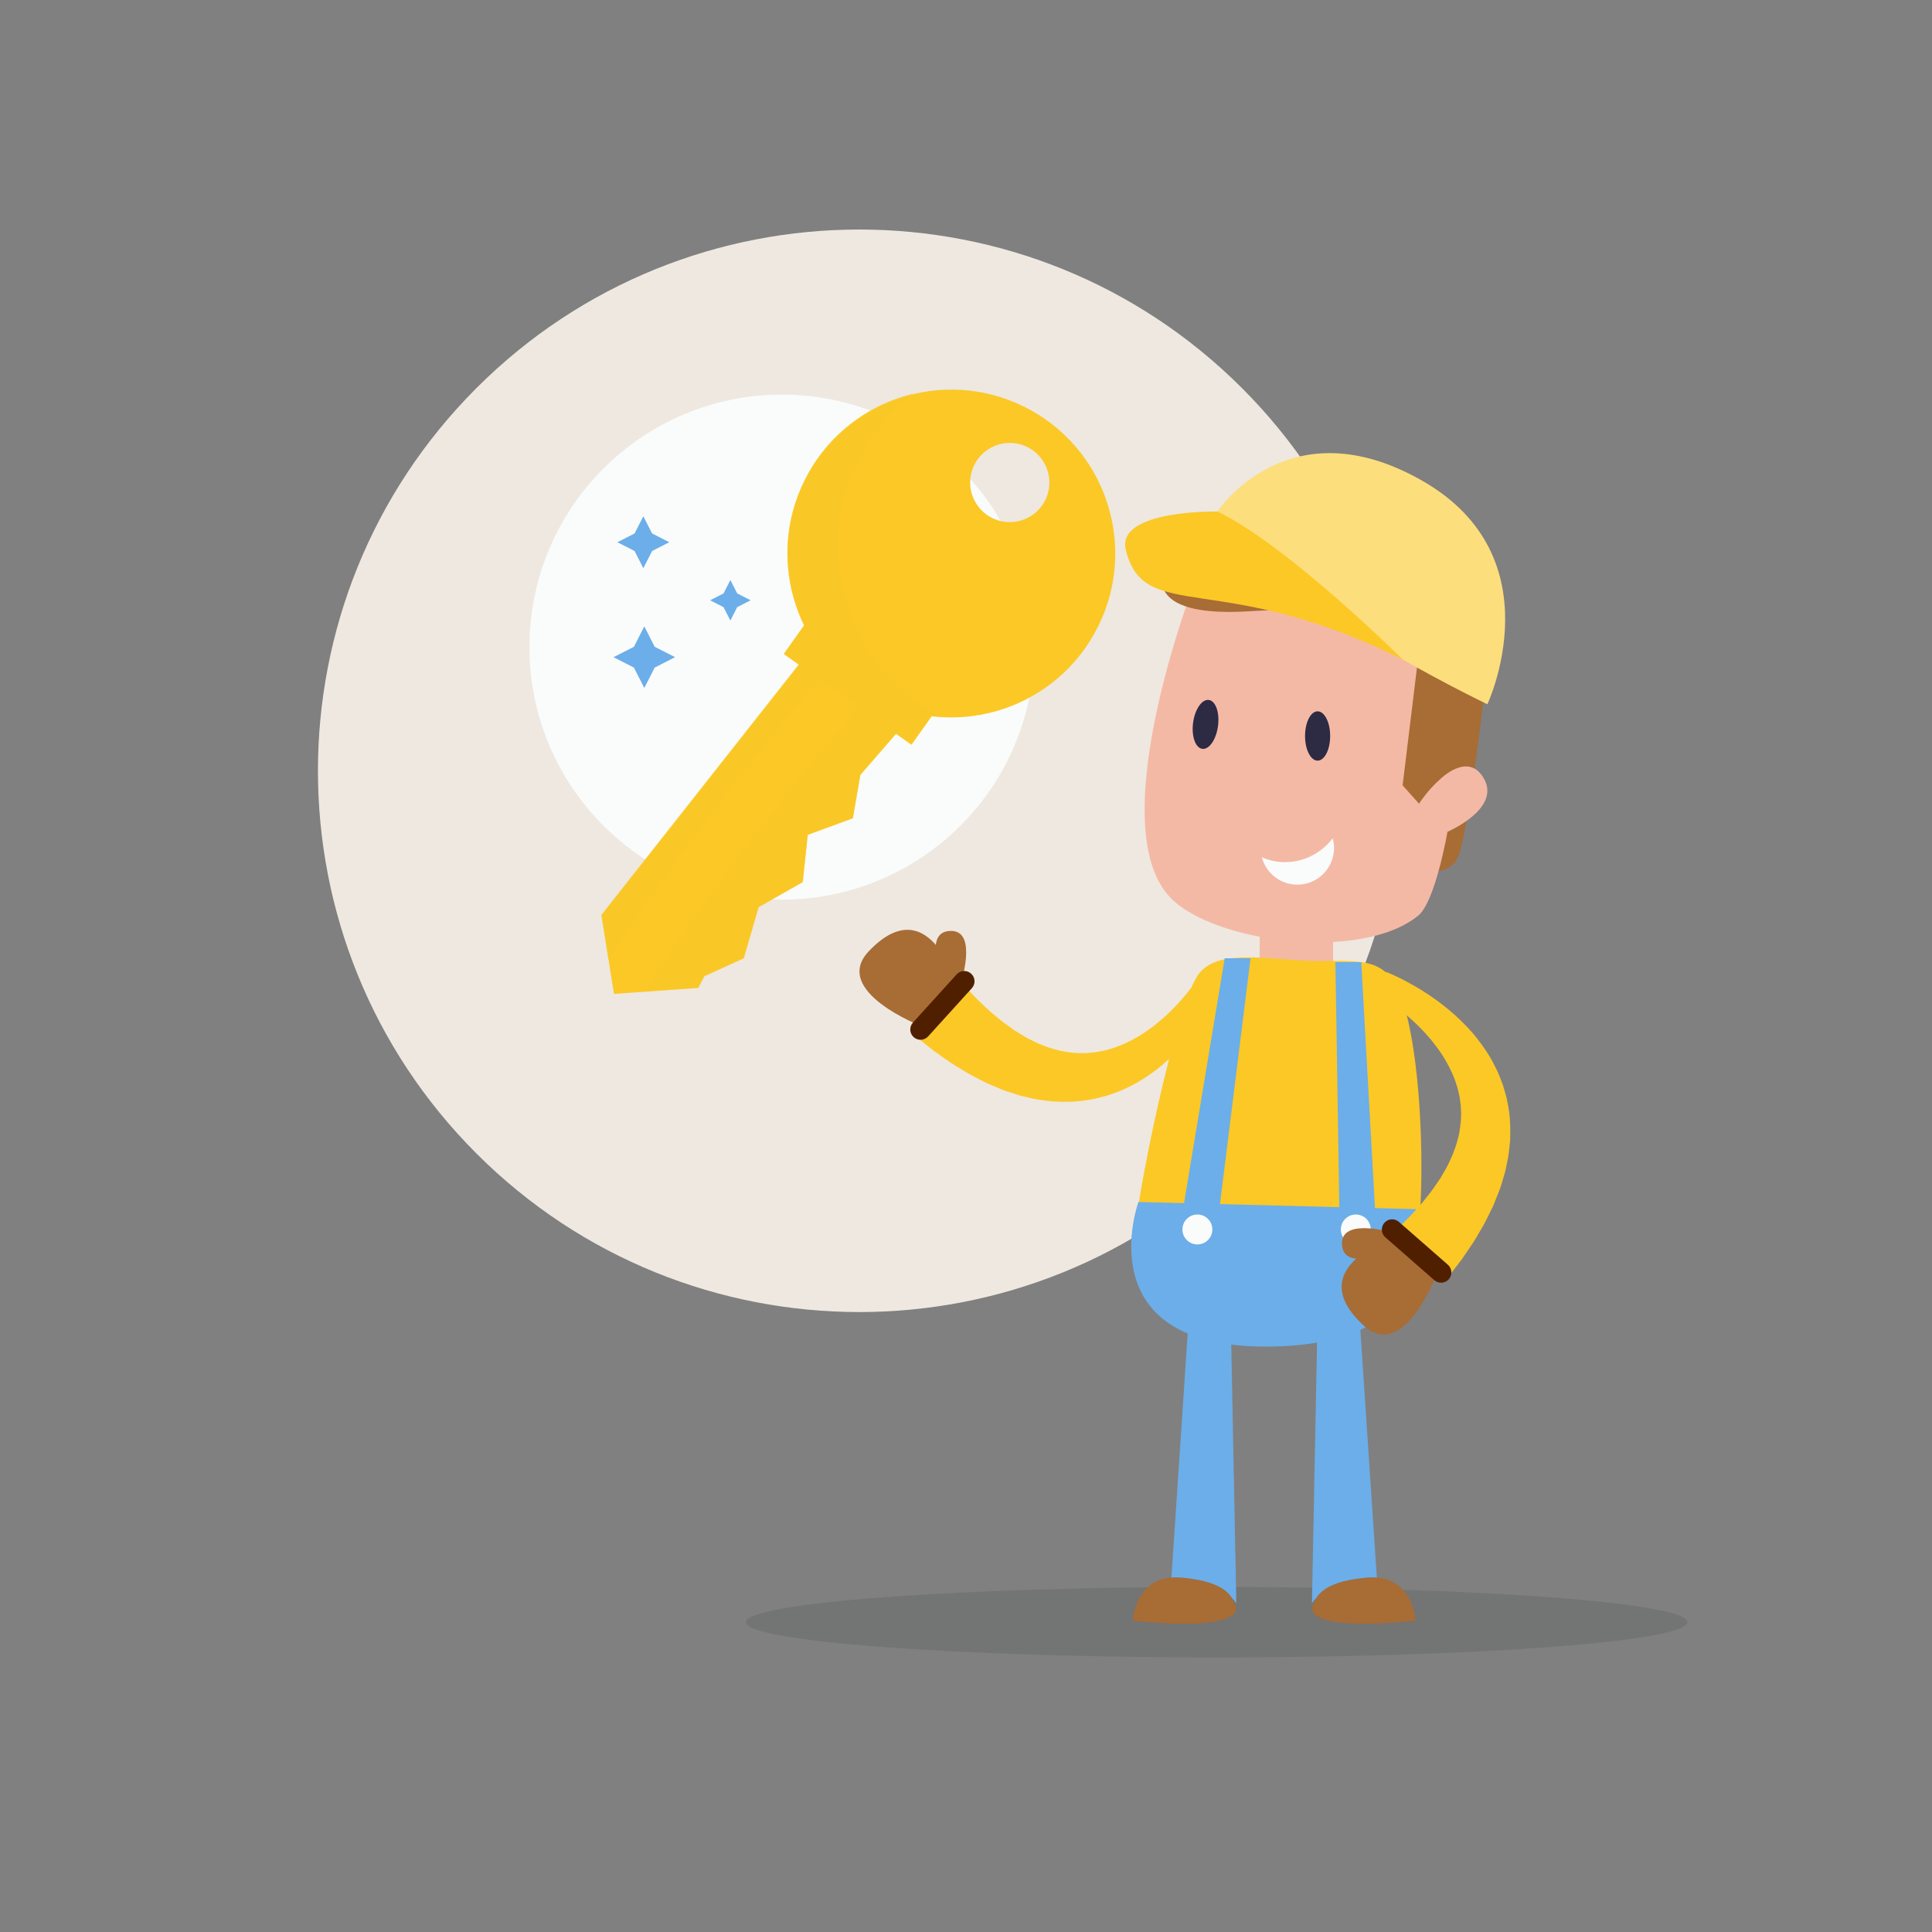 <?xml version="1.0" encoding="UTF-8"?>
<!-- Generated by Pixelmator Pro 3.6.17 -->
<svg width="500" height="500" viewBox="0 0 500 500" xmlns="http://www.w3.org/2000/svg">
    <rect x="0" y="0" width="500" height="500" fill="#808080" stroke="none"/>
    <path id="Trazado" fill="#eee8e0" stroke="none" d="M 321.413 100.429 C 376.118 155.134 376.118 243.827 321.413 298.532 C 266.709 353.236 178.015 353.236 123.311 298.532 C 68.606 243.827 68.606 155.134 123.311 100.429 C 178.015 45.725 266.709 45.725 321.413 100.429 Z"/>
    <path id="path1" fill="#fafcfb" stroke="none" d="M 208.783 102.442 C 244.696 105.986 270.937 137.972 267.393 173.886 C 263.849 209.8 231.863 236.041 195.95 232.497 C 160.037 228.953 133.797 196.967 137.34 161.053 C 140.884 125.14 172.87 98.899 208.783 102.442 Z"/>
    <g id="Agrupar">
        <path id="path2" fill="#6baee9" stroke="none" d="M 166.745 162.108 L 169.436 167.388 L 174.715 170.078 L 169.436 172.769 L 166.745 178.048 L 164.055 172.769 L 158.775 170.078 L 164.055 167.388 Z"/>
        <path id="path3" fill="#6baee9" stroke="none" d="M 166.495 133.608 L 168.764 138.06 L 173.215 140.328 L 168.764 142.597 L 166.495 147.048 L 164.227 142.597 L 159.775 140.328 L 164.227 138.06 Z"/>
        <path id="path4" fill="#6baee9" stroke="none" d="M 189.021 150.108 L 190.792 153.583 L 194.268 155.355 L 190.792 157.126 L 189.021 160.601 L 187.25 157.126 L 183.775 155.355 L 187.25 153.583 Z"/>
    </g>
    <path id="path5" fill="#060c12" stroke="none" opacity="0.1" d="M 436.716 419.815 C 436.716 424.854 382.169 428.939 314.881 428.939 C 247.593 428.939 193.046 424.854 193.046 419.815 C 193.046 414.777 247.593 410.692 314.881 410.692 C 382.169 410.691 436.716 414.776 436.716 419.815 Z"/>
    <g id="g1">
        <path id="path6" fill="#fbc826" stroke="none" d="M 213.189 163.855 L 155.646 236.857 L 158.898 257.217 L 180.717 255.681 L 182.294 252.657 L 192.505 247.999 L 196.339 234.786 L 207.761 228.297 L 209.055 216.063 L 220.731 211.781 L 222.658 200.569 L 238.835 181.928 Z"/>
        <path id="path7" fill="#fbc826" stroke="none" opacity="0.5" d="M 218.949 167.746 L 213.189 163.687 L 155.647 236.689 L 157.479 248.485 C 175.994 220.159 196.72 193.279 218.949 167.746 Z"/>
        <path id="path8" fill="#fbc826" stroke="none" opacity="0.5" d="M 222.655 200.398 L 238.833 181.758 L 229.1 174.9 C 206.462 200.563 185.475 227.704 166.851 256.407 L 180.52 255.409 L 182.097 252.386 L 192.406 247.779 L 196.289 234.591 L 207.735 228.114 L 209.042 215.887 L 220.725 211.609 L 222.655 200.398 Z"/>
        <path id="path9" fill="#fbc826" stroke="none" d="M 202.84 169.243 L 208.514 161.26 L 241.552 184.745 L 235.877 192.727 Z"/>
        <path id="path10" fill="#fbc826" stroke="none" opacity="0.5" d="M 202.84 169.243 L 208.514 161.26 L 241.552 184.745 L 235.877 192.727 Z"/>
        <path id="path11" fill="#fbc826" stroke="none" d="M 266.865 106.209 C 246.406 94.8 220.573 102.135 209.163 122.593 C 197.753 143.052 205.089 168.885 225.547 180.295 C 246.006 191.705 271.839 184.369 283.25 163.911 C 294.659 143.452 287.323 117.619 266.865 106.209 Z M 256.336 133.828 C 251.393 131.07 249.62 124.829 252.377 119.885 C 255.135 114.941 261.377 113.169 266.32 115.926 C 271.263 118.683 273.036 124.925 270.279 129.869 C 267.521 134.813 261.28 136.585 256.336 133.828 Z"/>
        <path id="path12" fill="#fbc826" stroke="none" opacity="0.5" d="M 222.521 118.155 C 225.94 111.602 230.69 106.125 236.271 101.855 C 225.166 104.534 215.166 111.659 209.163 122.424 C 197.753 142.884 205.089 168.716 225.547 180.126 C 231.105 183.225 237.058 184.93 243.01 185.376 C 219.354 172.483 210.016 142.126 222.521 118.155 Z"/>
    </g>
    <path id="path13" fill="#6baee9" stroke="none" d="M 308.009 335.516 L 303.046 410.004 C 303.046 410.004 317.386 410.044 319.963 415.004 L 318.432 336.925 L 308.009 335.516 Z"/>
    <path id="path14" fill="#a86c35" stroke="none" d="M 293.154 419.425 C 293.154 419.425 293.671 407.165 305.923 408.294 C 318.171 409.423 319.111 413.733 319.943 416.203 C 319.942 416.203 321.631 422.368 293.154 419.425 Z"/>
    <path id="path15" fill="#6baee9" stroke="none" d="M 351.481 335.516 L 356.444 410.004 C 356.444 410.004 342.104 410.044 339.527 415.004 L 341.058 336.925 L 351.481 335.516 Z"/>
    <path id="path16" fill="#a86c35" stroke="none" d="M 366.336 419.425 C 366.336 419.425 365.819 407.165 353.568 408.294 C 341.32 409.423 340.38 413.733 339.548 416.203 C 339.548 416.203 337.859 422.368 366.336 419.425 Z"/>
    <path id="path17" fill="#f4b9a5" stroke="none" d="M 326 233 L 345 233 L 345 264 L 326 264 Z"/>
    <path id="path18" fill="#a86c35" stroke="none" d="M 384.933 172.25 C 384.933 172.25 380.245 215.75 377.245 222 C 374.245 228.25 363.036 224.778 363.036 224.778 L 370.745 196.25 L 384.933 172.25 Z"/>
    <path id="path19" fill="#f4b9a5" stroke="none" d="M 309.549 149.708 C 309.549 149.708 284.597 213.542 302.992 232.415 C 314.196 243.91 352.295 249 367.04 236.954 C 371.486 233.322 374.604 215.269 374.604 215.269 C 374.604 215.269 388.22 209.452 384.185 201.77 C 380.151 194.087 372.586 201.77 372.586 201.77 L 370.568 171.394 C 370.569 171.394 344.346 137.604 309.549 149.708 Z"/>
    <path id="path20" fill="#a86c35" stroke="none" d="M 372.587 201.77 C 372.587 201.77 383.62 185.25 384.933 172.25 C 386.246 159.25 331.433 121.348 308.665 137.199 C 302.122 141.755 288.745 160.565 323.995 158.157 C 359.245 155.75 366.745 172.5 366.745 172.5 L 362.995 203.25 L 367.245 208 C 367.245 208 369.429 204.54 372.587 201.77 C 375.745 199 372.587 201.77 372.587 201.77 Z"/>
    <path id="path21" fill="#fdde7d" stroke="none" d="M 315.058 132.379 C 315.058 132.379 333.316 104.57 368.066 124.408 C 402.815 144.246 384.933 182.256 384.933 182.256 C 384.933 182.256 327.164 154.748 315.058 132.379 Z"/>
    <path id="path22" fill="#fbc826" stroke="none" d="M 315.058 132.379 C 315.058 132.379 288.728 131.861 291.374 142.386 C 296.227 161.695 315.81 147.09 363.036 170.694 C 363.036 170.694 333.266 141.104 315.058 132.379 Z"/>
    <path id="path23" fill="#2d2a44" stroke="none" d="M 344.245 190.473 C 344.245 193.998 342.79 196.856 340.995 196.856 C 339.2 196.856 337.745 193.998 337.745 190.473 C 337.745 186.948 339.2 184.09 340.995 184.09 C 342.79 184.09 344.245 186.947 344.245 190.473 Z"/>
    <path id="path24" fill="#2d2a44" stroke="none" d="M 315.217 187.901 C 314.753 191.395 312.934 194.036 311.154 193.8 C 309.374 193.564 308.309 190.539 308.773 187.045 C 309.237 183.55 311.056 180.91 312.836 181.146 C 314.615 181.382 315.681 184.406 315.217 187.901 Z"/>
    <path id="path25" fill="#fafcfb" stroke="none" d="M 332.597 223.125 C 330.47 223.125 328.432 222.678 326.571 221.877 C 327.646 225.944 331.34 228.948 335.746 228.948 C 340.993 228.948 345.246 224.695 345.246 219.448 C 345.246 218.585 345.121 217.754 344.905 216.959 C 342.043 220.681 337.568 223.125 332.597 223.125 Z"/>
    <path id="path26" fill="#f4b9a5" stroke="none" d="M 319.17 207.449 C 319.17 207.449 320.665 203.37 325.152 203.37 C 329.639 203.37 331.407 207.449 331.407 207.449"/>
    <g id="g2">
        <path id="path27" fill="#a86c35" stroke="none" d="M 238.536 265.596 L 248.215 256.48 C 248.215 256.48 240.94 229.263 224.852 246.172 C 214.98 256.552 238.536 265.596 238.536 265.596 Z"/>
        <g id="g3">
            <path id="path28" fill="#fbc826" stroke="none" d="M 316.482 254.489 C 316.482 254.489 316.447 254.571 316.378 254.729 C 316.302 254.897 316.188 255.146 316.038 255.47 C 315.751 256.094 315.312 256.971 314.73 258.078 C 313.541 260.269 311.757 263.352 309.133 266.793 C 307.833 268.521 306.289 270.31 304.548 272.139 C 302.757 273.921 300.783 275.767 298.478 277.435 C 296.169 279.085 293.64 280.707 290.785 281.918 L 289.723 282.397 L 288.619 282.799 C 287.878 283.058 287.141 283.351 286.379 283.574 C 284.841 283.972 283.295 284.436 281.693 284.639 C 278.507 285.232 275.255 285.21 272.082 285.02 C 270.533 284.8 268.94 284.668 267.447 284.337 C 266.699 284.166 265.956 283.996 265.219 283.828 L 264.114 283.568 C 263.754 283.47 263.409 283.347 263.057 283.238 C 262.357 283.01 261.662 282.785 260.975 282.561 C 260.285 282.336 259.596 282.117 258.965 281.832 C 257.682 281.291 256.407 280.769 255.194 280.226 C 252.869 279.032 250.611 277.92 248.733 276.696 C 247.775 276.102 246.825 275.55 245.976 274.983 C 245.144 274.398 244.355 273.844 243.614 273.323 C 242.871 272.799 242.176 272.306 241.534 271.852 C 240.927 271.37 240.371 270.927 239.868 270.528 C 237.853 268.918 236.702 267.998 236.702 267.998 L 249.341 254.855 C 249.341 254.855 250.182 255.747 251.655 257.307 C 252.024 257.7 252.432 258.134 252.877 258.608 C 253.341 259.044 253.843 259.515 254.379 260.018 C 254.916 260.526 255.488 261.067 256.091 261.636 C 256.702 262.187 257.372 262.701 258.058 263.28 C 259.416 264.487 260.979 265.519 262.62 266.711 C 263.465 267.224 264.332 267.749 265.219 268.287 C 265.661 268.579 266.122 268.793 266.588 269.019 C 267.053 269.25 267.524 269.483 267.998 269.718 C 268.235 269.833 268.474 269.965 268.715 270.07 L 269.448 270.35 C 269.941 270.542 270.437 270.736 270.936 270.93 C 271.938 271.322 272.967 271.526 274.009 271.861 C 276.093 272.268 278.254 272.642 280.423 272.538 C 281.518 272.58 282.593 272.39 283.691 272.292 C 284.235 272.217 284.769 272.076 285.313 271.977 L 286.128 271.817 L 286.926 271.581 C 289.08 271.031 291.136 270.086 293.106 269.075 C 295.076 268.046 296.883 266.779 298.577 265.522 C 300.234 264.209 301.768 262.88 303.103 261.543 C 305.795 258.893 307.783 256.367 309.108 254.579 C 309.757 253.678 310.256 252.957 310.569 252.471 C 310.719 252.24 310.835 252.062 310.912 251.943 C 310.993 251.811 311.034 251.744 311.034 251.744 L 316.482 254.489 Z"/>
        </g>
        <path id="path29" fill="#a86c35" stroke="none" d="M 248.701 254.327 C 248.701 254.327 252.93 241.204 246.385 240.935 C 239.84 240.667 242.582 249.323 243.428 253.189 C 244.274 257.055 248.701 254.327 248.701 254.327 Z"/>
        <path id="path30" fill="#501f00" stroke="none" d="M 236.45 268.402 C 235.363 267.416 235.28 265.734 236.266 264.646 L 247.578 252.17 C 248.565 251.081 250.247 251 251.335 251.985 L 251.335 251.985 C 252.424 252.972 252.505 254.653 251.519 255.741 L 240.206 268.218 C 239.219 269.308 237.538 269.389 236.45 268.402 L 236.45 268.402 Z"/>
    </g>
    <path id="path31" fill="#fbc826" stroke="none" d="M 360.474 253.686 C 369.168 266.071 369.375 321.014 365.29 325.781 C 361.205 330.547 353.44 335.561 326.545 335.561 C 299.648 335.561 293.98 328.464 293.638 320.975 C 293.298 313.483 304.424 258.585 310.525 251.688 C 314.849 246.799 322.696 247.471 335.746 248.499 C 347.378 249.416 355.552 246.675 360.474 253.686 Z"/>
    <path id="path32" fill="#6baee9" stroke="none" d="M 294.624 311.078 C 294.624 311.078 280.968 348.5 327.525 348.5 C 376.615 348.5 367.704 312.958 367.704 312.958 L 294.624 311.078 Z"/>
    <path id="path33" fill="#6baee9" stroke="none" d="M 315.058 317 L 323.64 248 L 316.954 248 L 305.495 317 Z"/>
    <path id="path34" fill="#6baee9" stroke="none" d="M 346.736 319.874 L 345.602 249 L 352.295 249 L 356.279 320.525 Z"/>
    <path id="path35" fill="#fafcfb" stroke="none" d="M 313.757 318.185 C 313.757 320.324 312.023 322.058 309.884 322.058 C 307.745 322.058 306.012 320.324 306.012 318.185 C 306.012 316.046 307.745 314.312 309.884 314.312 C 312.023 314.312 313.757 316.047 313.757 318.185 Z"/>
    <path id="path36" fill="#fafcfb" stroke="none" d="M 354.757 318.185 C 354.757 320.324 353.023 322.058 350.884 322.058 C 348.745 322.058 347.012 320.324 347.012 318.185 C 347.012 316.046 348.745 314.312 350.884 314.312 C 353.023 314.312 354.757 316.047 354.757 318.185 Z"/>
    <path id="path37" fill="#a86c35" stroke="none" d="M 372.111 329.022 L 362.825 319.505 C 362.825 319.505 335.741 327.261 352.932 343.047 C 363.485 352.734 372.111 329.022 372.111 329.022 Z"/>
    <g id="g4">
        <path id="path38" fill="#fbc826" stroke="none" d="M 358.736 251.53 C 358.736 251.53 359.082 251.675 359.729 251.945 C 360.361 252.215 361.251 252.627 362.376 253.177 C 364.605 254.297 367.738 255.993 371.269 258.496 C 373.034 259.748 374.886 261.214 376.768 262.901 C 378.61 264.63 380.542 266.519 382.284 268.775 C 384.033 271.01 385.732 273.492 387.061 276.299 C 387.8 277.661 388.303 279.167 388.897 280.644 C 389.329 282.176 389.882 283.705 390.129 285.306 C 390.848 288.481 390.917 291.75 390.833 294.947 C 390.669 296.512 390.556 298.107 390.285 299.626 C 390.132 300.381 389.979 301.131 389.828 301.876 C 389.677 302.625 389.527 303.371 389.297 304.066 C 388.857 305.465 388.498 306.911 387.983 308.211 C 387.461 309.516 386.952 310.792 386.455 312.035 C 385.302 314.389 384.237 316.684 383.045 318.59 C 382.468 319.564 381.932 320.525 381.38 321.39 C 380.81 322.235 380.269 323.036 379.76 323.788 C 379.247 324.542 378.767 325.248 378.324 325.9 C 377.852 326.517 377.419 327.083 377.027 327.594 C 375.449 329.642 374.547 330.813 374.547 330.813 L 361.184 318.409 C 361.184 318.409 362.061 317.552 363.595 316.05 C 363.982 315.674 364.408 315.258 364.874 314.804 C 365.301 314.332 365.764 313.822 366.257 313.276 C 366.755 312.729 367.285 312.147 367.844 311.534 C 368.379 310.911 368.883 310.232 369.447 309.536 C 370.629 308.156 371.621 306.571 372.782 304.909 C 373.273 304.055 373.779 303.177 374.295 302.28 C 374.823 301.38 375.177 300.43 375.655 299.475 C 375.906 298.997 376.068 298.506 376.242 298.012 C 376.423 297.516 376.604 297.017 376.787 296.515 C 377.127 295.505 377.33 294.475 377.623 293.428 C 377.953 291.341 378.274 289.175 378.083 287.015 C 378.099 285.92 377.838 284.857 377.724 283.76 C 377.441 282.699 377.281 281.597 376.878 280.555 C 376.236 278.424 375.232 276.39 374.128 274.46 C 373.039 272.515 371.682 270.76 370.364 269.106 C 368.998 267.483 367.596 266.003 366.221 264.702 C 363.469 262.095 360.88 260.177 359.046 258.905 C 358.123 258.28 357.385 257.802 356.888 257.502 C 356.652 257.358 356.47 257.248 356.347 257.174 C 356.213 257.097 356.144 257.057 356.144 257.057 L 358.736 251.53 Z"/>
    </g>
    <path id="path39" fill="#a86c35" stroke="none" d="M 360.665 319.059 C 360.665 319.059 347.469 315.063 347.316 321.612 C 347.164 328.161 355.769 325.266 359.62 324.351 C 363.471 323.435 360.665 319.059 360.665 319.059 Z"/>
    <clipPath id="clipPath1">
        <path clip-rule="evenodd" d="M 0 500 L 500 500 L 500 0 L 0 0 Z"/>
    </clipPath>
    <path id="path40" fill="#501f00" stroke="none" clip-path="url(#clipPath1)" d="M 374.955 331.059 C 373.987 332.163 372.308 332.276 371.202 331.309 L 358.528 320.219 C 357.423 319.251 357.311 317.571 358.277 316.466 L 358.277 316.466 C 359.246 315.361 360.925 315.249 362.029 316.216 L 374.704 327.307 C 375.81 328.273 375.922 329.953 374.955 331.059 L 374.955 331.059 Z"/>
</svg>
